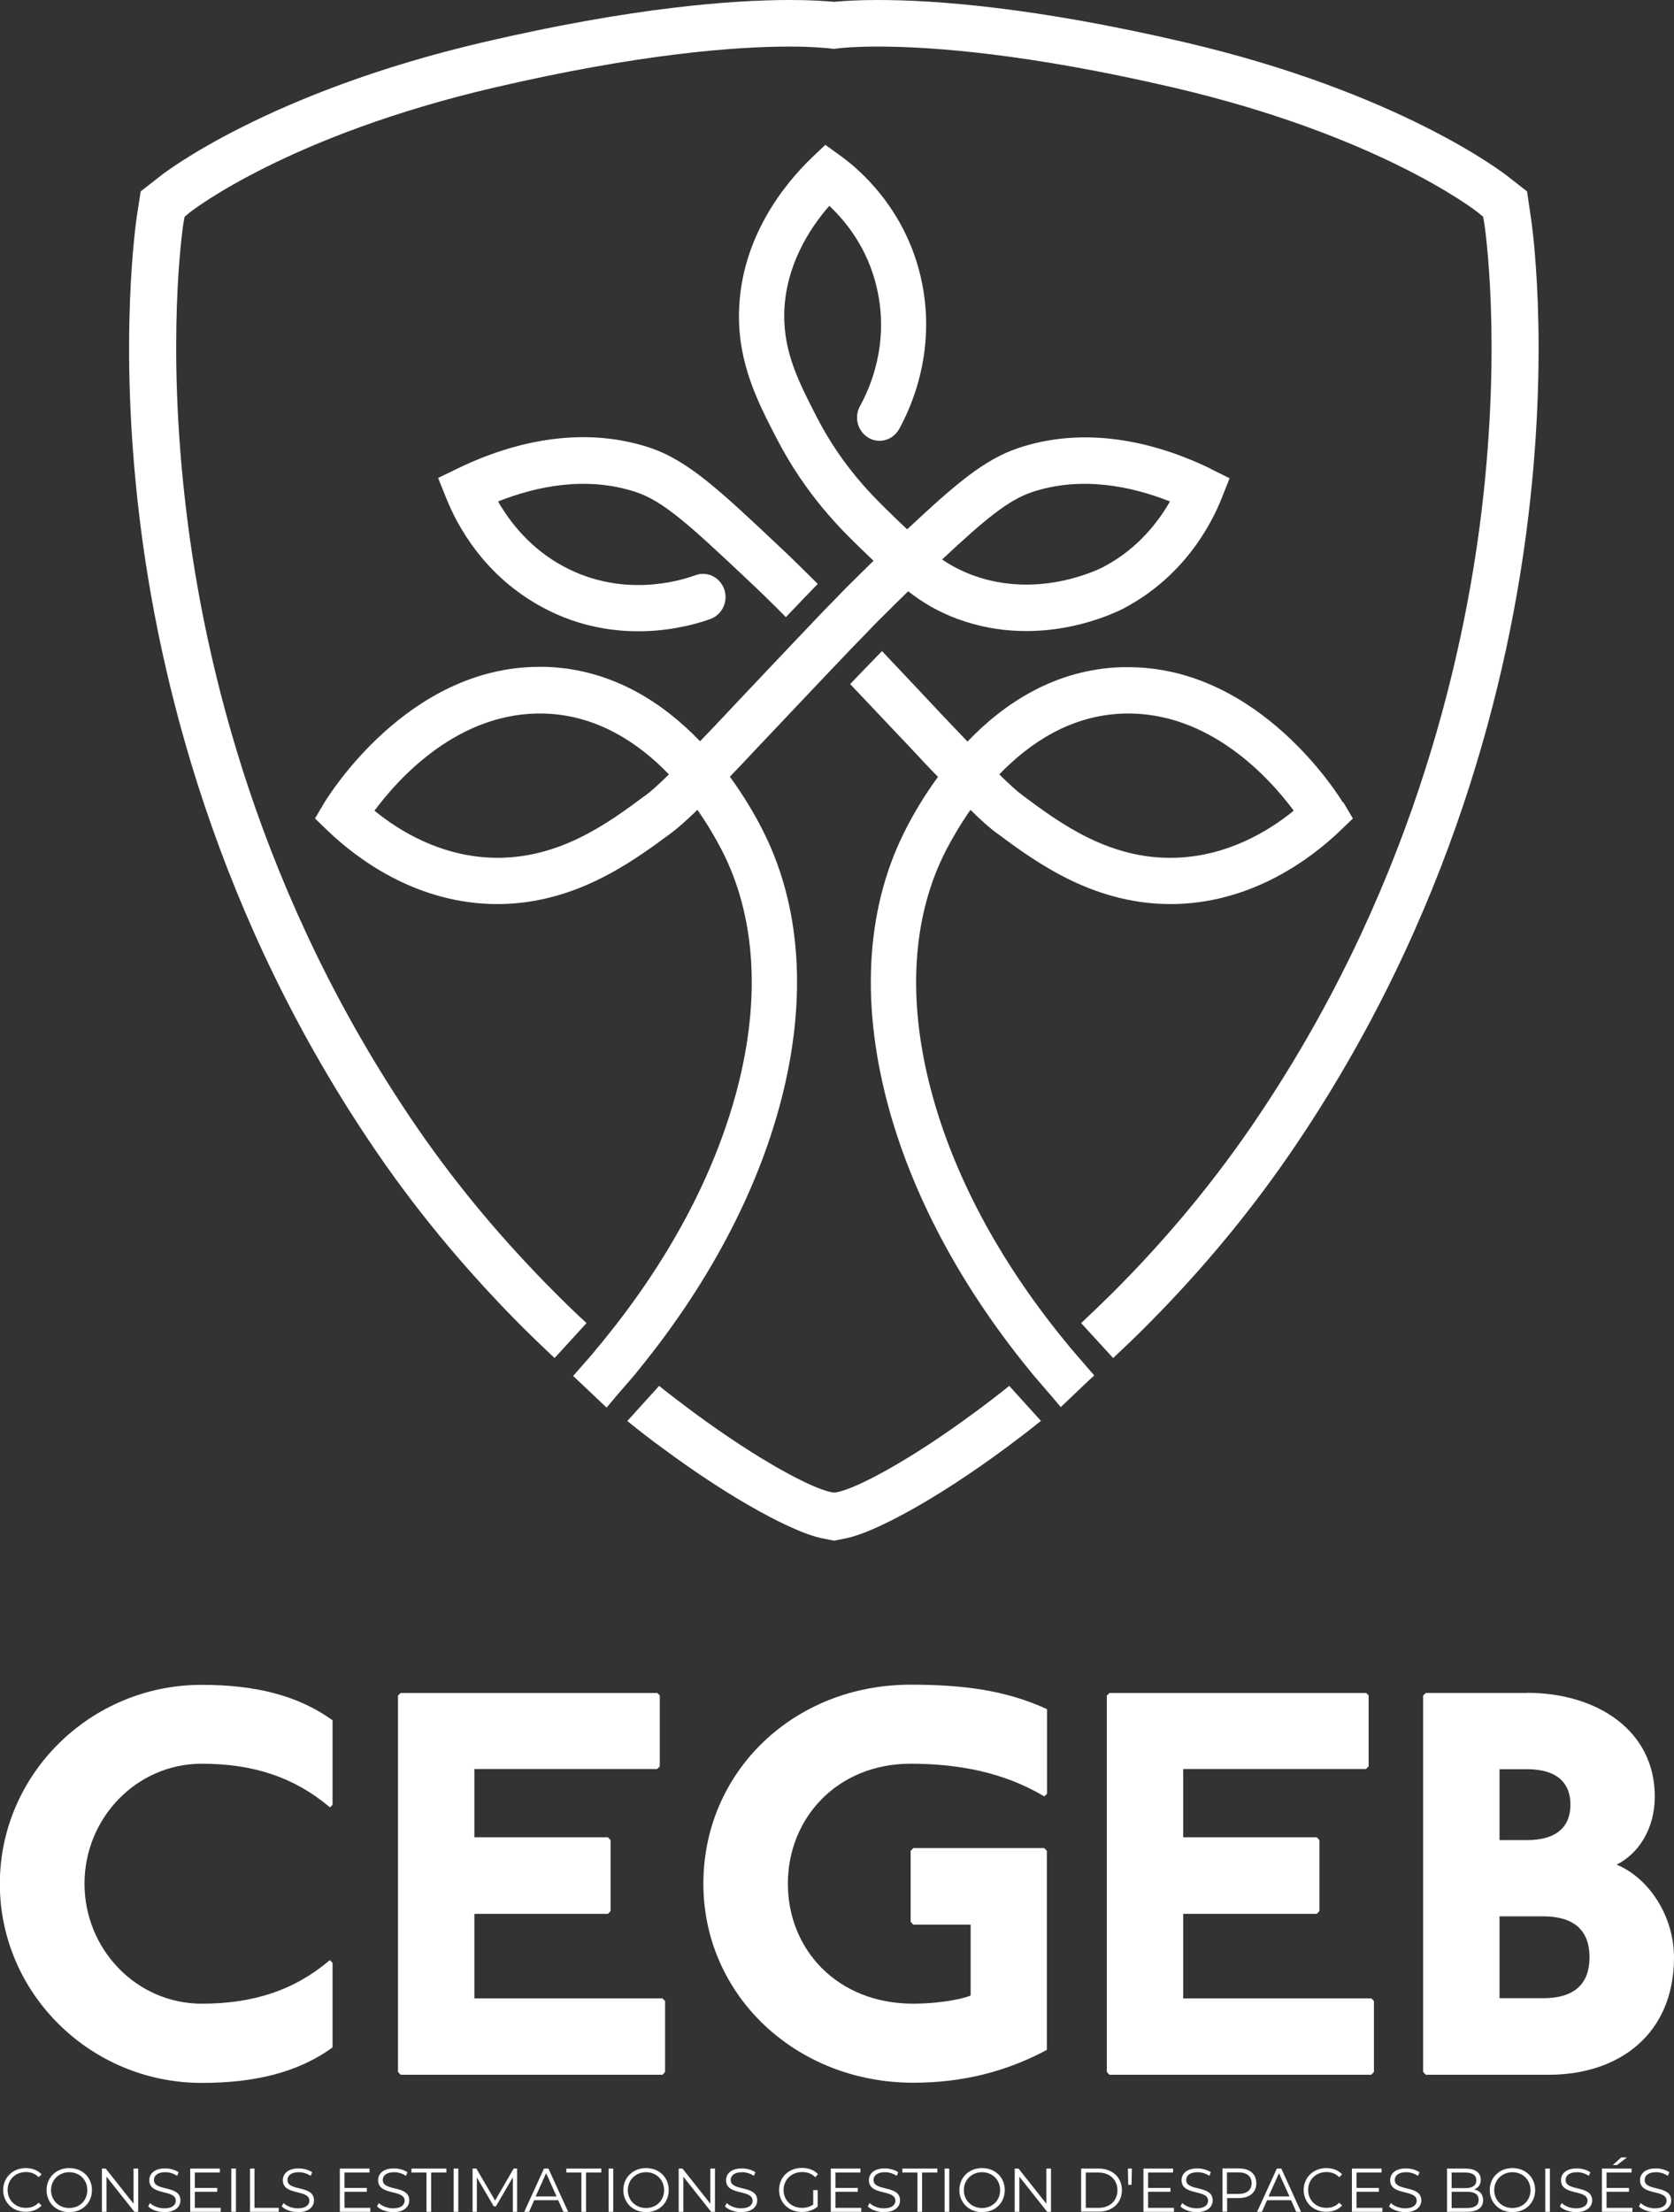 <?xml version="1.0" encoding="UTF-8"?>
<svg id="Calque_2" data-name="Calque 2" xmlns="http://www.w3.org/2000/svg" viewBox="0 0 101.03 133.49">
  <rect x="0" y="0" width="101.03" height="133.49" fill="#333333" stroke="none"/>
  <defs>
    <style>
      .cls-1 {
        fill: #fff;
        stroke-width: 0px;
      }
    </style>
  </defs>
  <g id="Calque_1-2" data-name="Calque 1">
    <g>
      <path class="cls-1" d="M19.91,109.06c-2.14-1.81-4.61-2.63-7.73-2.63-3.95,0-7.08,3.29-7.08,7.24s3.13,7.24,7.08,7.24c3.13,0,5.6-.82,7.73-2.63l.16.17v5.1c-2.14,1.55-4.77,2.14-7.9,2.14-6.71,0-12.18-5.4-12.18-12.01s5.46-12.01,12.18-12.01c3.13,0,5.76.59,7.9,2.14v5.1l-.16.16Z"/>
      <path class="cls-1" d="M39.66,102.15l.16.16v4.28l-.16.16h-11.03v4.12h8.06l.16.17v4.28l-.16.17h-8.06v5.1h11.35l.16.16v4.28l-.16.17h-15.8l-.16-.17v-22.71l.16-.16h15.47Z"/>
      <path class="cls-1" d="M63.02,108.4c-2.47-1.48-5.27-1.97-8.06-1.97-4.44,0-7.41,3.29-7.41,7.24s2.96,7.24,7.57,7.24c1.15,0,2.63-.17,3.46-.49v-4.28h-3.46l-.16-.17v-4.28l.16-.17h7.9l.16.17v12.01c-2.47,1.32-5.1,1.98-8.06,1.98-7.08,0-12.67-5.27-12.67-12.01s5.43-12.01,12.51-12.01c3.13,0,5.76.33,8.23,1.48v5.1l-.16.16Z"/>
      <path class="cls-1" d="M82.44,102.15l.16.16v4.28l-.16.16h-11.03v4.12h8.06l.16.17v4.28l-.16.17h-8.06v5.1h11.35l.16.16v4.28l-.16.17h-15.8l-.16-.17v-22.71l.16-.16h15.47Z"/>
      <path class="cls-1" d="M92.14,102.15c4.28,0,7.73,2.3,7.73,6.25,0,1.98-.99,3.46-2.3,4.12,1.97.82,3.46,3.13,3.46,5.6,0,4.61-3.29,7.08-7.57,7.08h-7.41l-.16-.17v-22.71l.16-.16h6.09ZM90.5,111.04h1.65c1.81,0,2.63-.82,2.63-2.14s-.82-2.14-2.63-2.14h-1.65v4.28ZM90.5,120.58h2.63c1.65,0,2.8-.66,2.8-2.47s-1.15-2.47-2.8-2.47h-2.63v4.94Z"/>
    </g>
    <g>
      <path class="cls-1" d="M.19,132.16c0-.76.58-1.33,1.37-1.33.38,0,.72.13.95.38l-.18.17c-.21-.22-.47-.31-.77-.31-.63,0-1.1.46-1.1,1.08s.47,1.08,1.1,1.08c.3,0,.56-.09.77-.31l.18.17c-.23.25-.57.38-.96.38-.78,0-1.36-.56-1.36-1.33Z"/>
      <path class="cls-1" d="M2.81,132.16c0-.76.58-1.33,1.37-1.33s1.37.56,1.37,1.33-.58,1.33-1.37,1.33-1.37-.57-1.37-1.33ZM5.27,132.16c0-.62-.47-1.08-1.09-1.08s-1.1.46-1.1,1.08.47,1.08,1.1,1.08,1.09-.46,1.09-1.08Z"/>
      <path class="cls-1" d="M8.34,130.86v2.61h-.23l-1.68-2.12v2.12h-.28v-2.61h.23l1.68,2.12v-2.12h.27Z"/>
      <path class="cls-1" d="M8.94,133.15l.11-.21c.19.18.52.32.86.32.49,0,.7-.21.7-.46,0-.71-1.6-.28-1.6-1.24,0-.38.3-.71.96-.71.29,0,.6.09.81.23l-.09.22c-.22-.15-.48-.22-.71-.22-.48,0-.69.21-.69.47,0,.71,1.6.28,1.6,1.23,0,.38-.31.71-.97.71-.39,0-.77-.14-.97-.34Z"/>
      <path class="cls-1" d="M13.32,133.23v.24h-1.84v-2.61h1.79v.24h-1.51v.93h1.35v.23h-1.35v.97h1.57Z"/>
      <path class="cls-1" d="M13.96,130.86h.28v2.61h-.28v-2.61Z"/>
      <path class="cls-1" d="M15.08,130.86h.28v2.37h1.46v.24h-1.73v-2.61Z"/>
      <path class="cls-1" d="M17,133.15l.11-.21c.19.18.52.32.86.32.49,0,.7-.21.7-.46,0-.71-1.6-.28-1.6-1.24,0-.38.3-.71.96-.71.29,0,.6.09.81.23l-.09.22c-.22-.15-.48-.22-.71-.22-.48,0-.69.21-.69.47,0,.71,1.6.28,1.6,1.23,0,.38-.31.71-.97.71-.39,0-.77-.14-.97-.34Z"/>
      <path class="cls-1" d="M22.35,133.23v.24h-1.84v-2.61h1.79v.24h-1.51v.93h1.35v.23h-1.35v.97h1.57Z"/>
      <path class="cls-1" d="M22.75,133.15l.11-.21c.19.18.52.32.86.32.49,0,.7-.21.7-.46,0-.71-1.6-.28-1.6-1.24,0-.38.3-.71.96-.71.29,0,.6.09.81.23l-.09.22c-.22-.15-.48-.22-.71-.22-.48,0-.69.21-.69.47,0,.71,1.6.28,1.6,1.23,0,.38-.31.71-.97.71-.39,0-.77-.14-.97-.34Z"/>
      <path class="cls-1" d="M25.75,131.1h-.92v-.24h2.11v.24h-.92v2.37h-.28v-2.37Z"/>
      <path class="cls-1" d="M27.38,130.86h.28v2.61h-.28v-2.61Z"/>
      <path class="cls-1" d="M31.21,130.86v2.61h-.26v-2.08l-1.02,1.75h-.13l-1.02-1.74v2.07h-.26v-2.61h.23l1.13,1.93,1.12-1.93h.23Z"/>
      <path class="cls-1" d="M33.69,132.77h-1.45l-.31.7h-.29l1.19-2.61h.27l1.19,2.61h-.29l-.31-.7ZM33.59,132.54l-.63-1.4-.63,1.4h1.25Z"/>
      <path class="cls-1" d="M35.1,131.1h-.92v-.24h2.11v.24h-.92v2.37h-.28v-2.37Z"/>
      <path class="cls-1" d="M36.73,130.86h.28v2.61h-.28v-2.61Z"/>
      <path class="cls-1" d="M37.62,132.16c0-.76.58-1.33,1.37-1.33s1.37.56,1.37,1.33-.58,1.33-1.37,1.33-1.37-.57-1.37-1.33ZM40.08,132.16c0-.62-.47-1.08-1.09-1.08s-1.1.46-1.1,1.08.47,1.08,1.1,1.08,1.09-.46,1.09-1.08Z"/>
      <path class="cls-1" d="M43.15,130.86v2.61h-.23l-1.68-2.12v2.12h-.28v-2.61h.23l1.68,2.12v-2.12h.27Z"/>
      <path class="cls-1" d="M43.75,133.15l.11-.21c.19.18.52.32.86.32.49,0,.7-.21.7-.46,0-.71-1.6-.28-1.6-1.24,0-.38.3-.71.96-.71.29,0,.6.09.81.23l-.09.22c-.22-.15-.48-.22-.71-.22-.48,0-.69.21-.69.47,0,.71,1.6.28,1.6,1.23,0,.38-.31.71-.97.71-.39,0-.77-.14-.97-.34Z"/>
      <path class="cls-1" d="M49.09,132.16h.26v.99c-.25.22-.6.33-.96.33-.79,0-1.37-.56-1.37-1.33s.58-1.33,1.38-1.33c.39,0,.74.13.97.38l-.17.18c-.22-.22-.48-.31-.79-.31-.64,0-1.12.46-1.12,1.08s.47,1.08,1.11,1.08c.25,0,.48-.06.68-.2v-.88Z"/>
      <path class="cls-1" d="M51.98,133.23v.24h-1.84v-2.61h1.79v.24h-1.51v.93h1.35v.23h-1.35v.97h1.57Z"/>
      <path class="cls-1" d="M52.37,133.15l.11-.21c.19.18.52.32.86.32.49,0,.7-.21.7-.46,0-.71-1.6-.28-1.6-1.24,0-.38.3-.71.96-.71.29,0,.6.09.81.23l-.09.22c-.22-.15-.48-.22-.71-.22-.48,0-.69.21-.69.47,0,.71,1.6.28,1.6,1.23,0,.38-.31.71-.97.71-.39,0-.77-.14-.97-.34Z"/>
      <path class="cls-1" d="M55.38,131.1h-.92v-.24h2.11v.24h-.92v2.37h-.28v-2.37Z"/>
      <path class="cls-1" d="M57.01,130.86h.28v2.61h-.28v-2.61Z"/>
      <path class="cls-1" d="M57.9,132.16c0-.76.58-1.33,1.37-1.33s1.37.56,1.37,1.33-.58,1.33-1.37,1.33-1.37-.57-1.37-1.33ZM60.36,132.16c0-.62-.47-1.08-1.09-1.08s-1.1.46-1.1,1.08.47,1.08,1.1,1.08,1.09-.46,1.09-1.08Z"/>
      <path class="cls-1" d="M63.43,130.86v2.61h-.23l-1.68-2.12v2.12h-.28v-2.61h.23l1.68,2.12v-2.12h.27Z"/>
      <path class="cls-1" d="M65.25,130.86h1.06c.83,0,1.4.54,1.4,1.3s-.56,1.3-1.4,1.3h-1.06v-2.61ZM66.3,133.23c.69,0,1.14-.44,1.14-1.06s-.45-1.07-1.14-1.07h-.77v2.13h.77Z"/>
      <path class="cls-1" d="M68.08,130.86h.23l-.02.98h-.2l-.02-.98Z"/>
      <path class="cls-1" d="M70.85,133.23v.24h-1.84v-2.61h1.79v.24h-1.51v.93h1.35v.23h-1.35v.97h1.57Z"/>
      <path class="cls-1" d="M71.24,133.15l.11-.21c.19.18.52.32.86.32.49,0,.7-.21.7-.46,0-.71-1.6-.28-1.6-1.24,0-.38.3-.71.96-.71.29,0,.6.09.81.23l-.09.22c-.22-.15-.48-.22-.71-.22-.48,0-.69.21-.69.47,0,.71,1.6.28,1.6,1.23,0,.38-.31.71-.97.71-.39,0-.77-.14-.97-.34Z"/>
      <path class="cls-1" d="M75.82,131.75c0,.55-.4.89-1.06.89h-.7v.82h-.28v-2.61h.98c.66,0,1.06.33,1.06.89ZM75.54,131.75c0-.42-.28-.66-.8-.66h-.69v1.3h.69c.52,0,.8-.24.8-.65Z"/>
      <path class="cls-1" d="M77.92,132.77h-1.45l-.31.7h-.29l1.19-2.61h.27l1.19,2.61h-.29l-.31-.7ZM77.82,132.54l-.63-1.4-.63,1.4h1.25Z"/>
      <path class="cls-1" d="M78.68,132.16c0-.76.58-1.33,1.37-1.33.38,0,.72.13.95.38l-.18.17c-.21-.22-.47-.31-.77-.31-.63,0-1.1.46-1.1,1.08s.47,1.08,1.1,1.08c.3,0,.56-.09.77-.31l.18.17c-.23.25-.57.38-.96.38-.78,0-1.36-.56-1.36-1.33Z"/>
      <path class="cls-1" d="M83.43,133.23v.24h-1.84v-2.61h1.79v.24h-1.51v.93h1.35v.23h-1.35v.97h1.57Z"/>
      <path class="cls-1" d="M83.83,133.15l.11-.21c.19.18.52.32.86.32.49,0,.7-.21.7-.46,0-.71-1.6-.28-1.6-1.24,0-.38.3-.71.96-.71.29,0,.6.09.81.23l-.09.22c-.22-.15-.48-.22-.71-.22-.48,0-.69.21-.69.47,0,.71,1.6.28,1.6,1.23,0,.38-.31.71-.97.71-.39,0-.77-.14-.97-.34Z"/>
      <path class="cls-1" d="M89.51,132.77c0,.44-.33.7-.98.7h-1.2v-2.61h1.12c.58,0,.92.25.92.67,0,.3-.16.5-.4.59.33.07.54.29.54.65ZM87.61,131.09v.95h.83c.42,0,.66-.16.66-.47s-.24-.47-.66-.47h-.83ZM89.24,132.75c0-.34-.25-.49-.71-.49h-.92v.98h.92c.46,0,.71-.15.71-.49Z"/>
      <path class="cls-1" d="M89.91,132.16c0-.76.58-1.33,1.37-1.33s1.37.56,1.37,1.33-.58,1.33-1.37,1.33-1.37-.57-1.37-1.33ZM92.37,132.16c0-.62-.47-1.08-1.09-1.08s-1.1.46-1.1,1.08.47,1.08,1.1,1.08,1.09-.46,1.09-1.08Z"/>
      <path class="cls-1" d="M93.26,130.86h.28v2.61h-.28v-2.61Z"/>
      <path class="cls-1" d="M94.14,133.15l.11-.21c.19.18.52.32.86.32.49,0,.7-.21.7-.46,0-.71-1.6-.28-1.6-1.24,0-.38.3-.71.96-.71.29,0,.6.09.81.23l-.09.22c-.22-.15-.48-.22-.71-.22-.48,0-.69.21-.69.47,0,.71,1.6.28,1.6,1.23,0,.38-.31.71-.97.71-.39,0-.77-.14-.97-.34Z"/>
      <path class="cls-1" d="M98.52,133.23v.24h-1.84v-2.61h1.79v.24h-1.51v.93h1.35v.23h-1.35v.97h1.57ZM97.59,130.65h-.26l.51-.46h.35l-.6.46Z"/>
      <path class="cls-1" d="M98.91,133.15l.11-.21c.19.18.52.32.86.32.49,0,.7-.21.7-.46,0-.71-1.6-.28-1.6-1.24,0-.38.3-.71.96-.71.29,0,.6.09.81.23l-.09.22c-.22-.15-.48-.22-.71-.22-.48,0-.69.21-.69.47,0,.71,1.6.28,1.6,1.23,0,.38-.31.71-.97.71-.39,0-.77-.14-.97-.34Z"/>
    </g>
    <path class="cls-1" d="M49.34,35.25c-.57.59-1.2,1.24-1.91,1.99-.82-.83-1.56-1.55-2.37-2.31-3.43-3.23-5.02-4.69-6.69-5.24-2.97-.98-5.99-.35-8.31.57.7,1.22,1.94,2.85,3.97,3.93,3.53,1.89,6.97.88,7.94.52.71-.26,1.48.12,1.74.85.25.73-.12,1.53-.83,1.79-1.23.45-5.6,1.73-10.1-.68-3.53-1.88-5.18-4.93-5.84-6.59l-.5-1.24,1.18-.57c4.09-1.98,8.1-2.41,11.58-1.26,2.31.77,4.23,2.57,7.7,5.84.85.79,1.6,1.54,2.45,2.38Z"/>
    <path class="cls-1" d="M62.81,85.75c-.7.57-1.39,1.09-2.06,1.59-4.44,3.29-8.08,5.16-9.66,5.48l-.75.15-.76-.15c-1.57-.32-5.23-2.19-9.66-5.48-.67-.49-1.36-1.02-2.06-1.59l1.92-2.12c.71.57,1.4,1.09,2.07,1.59,3.97,2.93,7.12,4.58,8.3,4.82l.2.03.19-.03c1.18-.24,4.34-1.89,8.3-4.82.67-.49,1.36-1.02,2.07-1.59l1.92,2.12Z"/>
    <path class="cls-1" d="M92.25,31.07c-1.15,9.69-4.58,24.23-14.38,38.52-2.75,4.01-5.79,7.54-8.82,10.56-.63.63-1.25,1.22-1.87,1.8l-1.93-2.11c.62-.58,1.24-1.18,1.87-1.8,2.89-2.88,5.79-6.25,8.4-10.06,9.47-13.81,12.79-27.88,13.91-37.25,1.21-10.19.19-16.98.15-17.26l-.07-.39-.3-.25c-.24-.19-6.03-4.66-18.36-7.54-8.77-2.04-14.56-2.48-17.88-2.48-1.28,0-2.12.07-2.49.12l-.15.02-.16-.02c-.38-.04-1.22-.12-2.49-.12-3.32,0-9.11.44-17.87,2.48-12.34,2.88-18.13,7.35-18.37,7.54l-.3.25-.07.39c-.04.28-1.06,7.07.16,17.26,1.11,9.37,4.43,23.43,13.9,37.25,2.61,3.81,5.52,7.18,8.4,10.06.63.63,1.24,1.23,1.87,1.8l-1.93,2.11c-.62-.58-1.24-1.18-1.87-1.8-3.02-3.02-6.07-6.55-8.82-10.56-9.8-14.29-13.23-28.83-14.38-38.52-1.26-10.56-.18-17.72-.14-18.03l.23-1.49,1.19-.93c.26-.21,6.54-5.05,19.48-8.07C38.2.44,44.22,0,47.69,0c1.23,0,2.1.06,2.65.11.54-.05,1.42-.11,2.64-.11,3.47,0,9.49.44,18.52,2.55,12.94,3.02,19.21,7.87,19.47,8.07l1.19.93.22,1.49c.05.3,1.13,7.47-.13,18.03Z"/>
    <path class="cls-1" d="M73.06,28.28c-4.1-1.98-8.11-2.41-11.58-1.25-2.09.69-3.85,2.22-6.73,4.91-.28-.26-.58-.54-.9-.86-1.12-1.08-2.99-2.89-4.53-5.86-1.09-2.12-2.03-3.93-1.99-6.3.06-2.84,1.49-5.09,2.72-6.5,1,.94,2.31,2.55,2.86,4.92.81,3.41-.44,6.14-1,7.15-.38.67-.16,1.52.49,1.92.65.39,1.48.16,1.86-.51.73-1.31,2.33-4.83,1.3-9.22-.97-4.13-3.71-6.48-4.85-7.29l-.9-.65-.81.77c-1.61,1.54-4.31,4.82-4.4,9.35-.06,3.09,1.14,5.42,2.31,7.67,1.75,3.37,3.9,5.47,5.06,6.59.26.25.51.49.75.72-.46.44-.92.91-1.42,1.4-.32.31-.64.65-.99,1.01-.58.58-1.19,1.23-1.91,1.99-.31.32-.63.66-.98,1.03-.86.91-1.84,1.94-2.99,3.16l-.58.62c-.58.62-1.12,1.18-1.6,1.68-2.21-2.3-5.28-4.35-9.3-4.49-.14,0-.27,0-.4,0-7.97,0-12.75,7.84-12.96,8.17l-.58.98.81.78c1.65,1.57,5.11,4.24,9.82,4.38,4.89.14,8.47-2.51,10.84-4.26.45-.34.95-.78,1.61-1.42.64.91,1.12,1.76,1.45,2.39,2.06,3.97,2.39,8.98.94,14.49-1.34,5.1-4.1,10.28-8.02,15.09-.16.2-.32.4-.49.59h0s-.05.07-.07.1c-.22.26-.45.53-.68.78l-.63.72,2.02,1.91.63-.75.91-1.05c.14-.16.27-.33.41-.5,4.17-5.12,7.12-10.67,8.56-16.16,1.63-6.21,1.23-11.93-1.17-16.54-.41-.8-1.05-1.9-1.9-3.07.52-.54,1.1-1.15,1.76-1.86l.59-.62c1.14-1.2,2.1-2.23,2.95-3.12.35-.36.67-.71.98-1.03.72-.76,1.34-1.41,1.91-1.99.35-.36.67-.7.99-1.01.55-.55,1.06-1.05,1.58-1.56.9.7,1.82,1.24,2.98,1.67,5.09,1.87,9.6-.41,10.09-.67,3.53-1.89,5.18-4.93,5.84-6.59l.49-1.23-1.17-.58ZM38.92,48.02c-2.19,1.63-5.19,3.85-9.17,3.74-3.12-.09-5.61-1.58-7.15-2.84,1.43-1.93,5.09-6.03,10.3-5.86,3.16.11,5.65,1.78,7.47,3.67-.6.59-1.07,1.02-1.44,1.29ZM66.64,34.19c-.16.08-3.86,2.02-7.94.52-.69-.26-1.27-.56-1.84-.95,2.59-2.42,3.98-3.58,5.44-4.07,2.97-.98,5.98-.35,8.31.57-.7,1.23-1.94,2.85-3.98,3.93Z"/>
    <path class="cls-1" d="M35.99,81.43s-.05.07-.07.1c-.22.26-.45.53-.68.78l.76-.88Z"/>
    <path class="cls-1" d="M81.05,48.43c-.21-.34-5-8.17-12.96-8.17-.13,0-.26,0-.4,0-4.02.13-7.1,2.19-9.3,4.49-.48-.5-1.01-1.06-1.6-1.68l-.58-.62c-1.15-1.23-2.13-2.26-2.98-3.16-.57.58-1.19,1.23-1.92,1.99.85.89,1.81,1.92,2.95,3.12l.59.62c.66.71,1.24,1.33,1.76,1.86-.86,1.17-1.49,2.27-1.9,3.07-2.4,4.61-2.8,10.32-1.17,16.54,1.44,5.49,4.39,11.04,8.56,16.16.12.16.26.31.38.46l.94,1.09.6.71,1.67-1.59.09-.08.26-.24-1.39-1.61h0c-.15-.18-.3-.37-.45-.55-3.92-4.81-6.68-9.98-8.02-15.09-1.45-5.51-1.12-10.52.94-14.49.33-.63.81-1.47,1.45-2.39.65.64,1.15,1.09,1.61,1.42,2.36,1.75,5.94,4.4,10.84,4.26,4.7-.14,8.17-2.81,9.82-4.38l.81-.78-.58-.98ZM70.92,51.76c-3.98.12-6.98-2.11-9.17-3.74-.37-.27-.84-.7-1.44-1.29,1.82-1.89,4.3-3.56,7.47-3.67,5.21-.17,8.87,3.93,10.3,5.86-1.55,1.26-4.03,2.75-7.15,2.84Z"/>
  </g>
</svg>